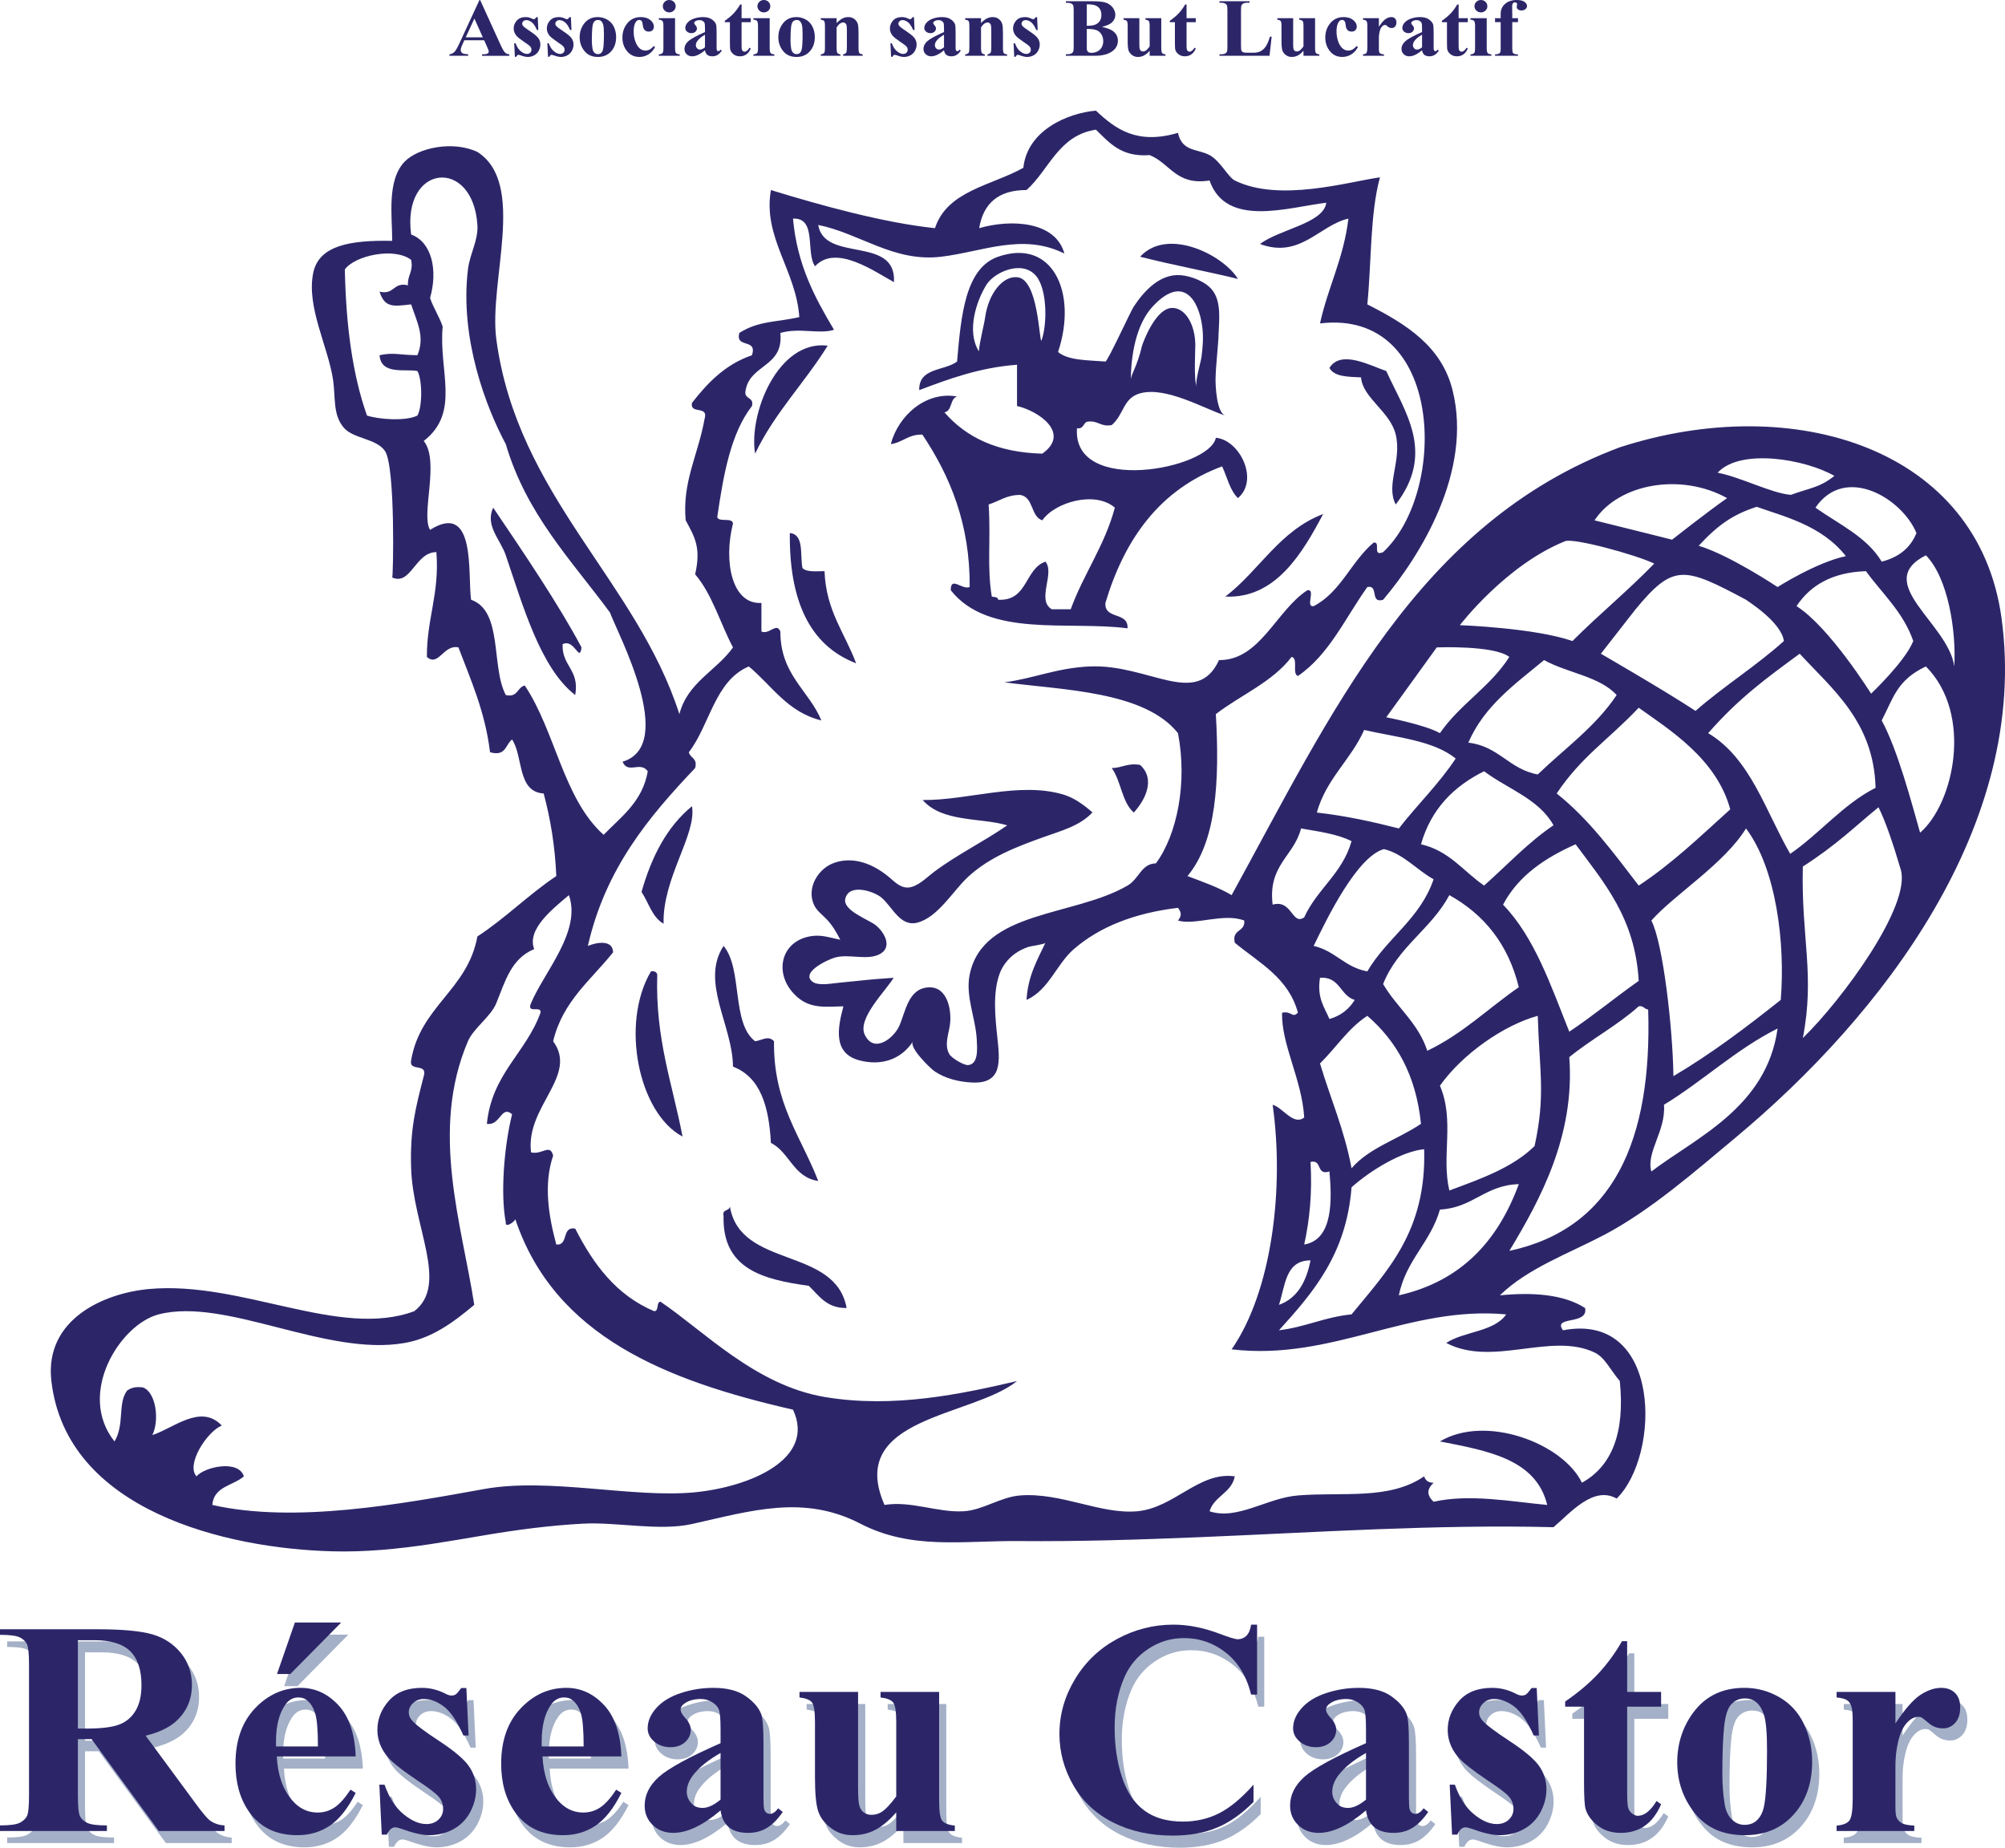 <?xml version="1.0" encoding="UTF-8"?><svg id="Calque_2" xmlns="http://www.w3.org/2000/svg" viewBox="0 0 695.03 640.44"><defs><style>.cls-1{fill:#a4b0c7;}.cls-2{fill:#2c2669;}</style></defs><g id="Calque_1-2"><g><path class="cls-1" d="m29.48,607.01v19.58c0,3.77.25,6.15.73,7.12.48.98,1.33,1.76,2.54,2.34,1.22.57,3.48.86,6.79.86v1.93H2.49v-1.93c3.35,0,5.62-.3,6.82-.9,1.19-.6,2.03-1.37,2.51-2.33.48-.95.72-3.32.72-7.09v-45.35c0-3.77-.24-6.16-.72-7.16-.48-1-1.33-1.78-2.55-2.36-1.22-.58-3.48-.87-6.78-.87v-1.93h33.6c8.73,0,15.12.59,19.19,1.77,4.06,1.17,7.36,3.34,9.91,6.49,2.55,3.15,3.82,6.84,3.82,11.05,0,5.15-1.9,9.42-5.71,12.79-2.48,2.13-5.92,3.73-10.33,4.79l17.42,23.64c2.25,3.07,3.86,4.98,4.82,5.73,1.47,1.07,3.17,1.64,5.1,1.73v1.93h-22.8l-23.27-31.83h-4.76Zm0-34.29v30.63h3.03c4.96,0,8.67-.44,11.13-1.33,2.45-.89,4.38-2.48,5.78-4.76,1.4-2.29,2.1-5.28,2.1-8.96,0-5.28-1.3-9.2-3.89-11.75-2.59-2.56-6.74-3.83-12.43-3.83h-5.72Z"/><path class="cls-1" d="m125.78,613.01h-27.35c.33,6.39,2.09,11.45,5.31,15.18,2.43,2.84,5.37,4.26,8.81,4.26,2.16,0,4.11-.58,5.86-1.73,1.74-1.15,3.6-3.22,5.58-6.19l1.79,1.13c-2.67,5.32-5.64,9.1-8.92,11.32-3.29,2.22-7.06,3.33-11.33,3.33-7.39,0-12.99-2.75-16.8-8.26-3.08-4.44-4.62-9.94-4.62-16.51,0-8.04,2.25-14.43,6.75-19.18,4.5-4.75,9.78-7.13,15.84-7.13,5,0,9.37,2,13.09,6,3.71,3.99,5.71,9.92,5.99,17.78h0Zm-13.09-3.47c0-5.5-.31-9.29-.93-11.35-.62-2.07-1.59-3.63-2.93-4.7-.73-.62-1.72-.93-2.96-.93-1.83,0-3.35.87-4.54,2.6-2.11,3.06-3.17,7.26-3.17,12.58v1.8h14.53Zm8.06-42.95l-17.63,17.85h-4.62l6.2-17.85h16.05Z"/><path class="cls-1" d="m164.15,589.3l.76,16.45h-1.79c-2.16-4.89-4.4-8.22-6.72-9.99-2.32-1.78-4.64-2.67-6.99-2.67-1.47,0-2.71.47-3.72,1.4-1.01.94-1.51,2.02-1.51,3.27,0,.93.34,1.82,1.03,2.66,1.15,1.42,4.33,3.84,9.54,7.26,5.21,3.42,8.64,6.32,10.3,8.72,1.65,2.4,2.48,5.06,2.48,7.99,0,2.71-.69,5.35-2.07,7.93-1.38,2.57-3.33,4.55-5.85,5.92-2.53,1.38-5.31,2.07-8.34,2.07-2.38,0-5.58-.73-9.57-2.2-1.06-.36-1.79-.53-2.2-.53-1.15,0-2.12.84-2.9,2.53h-1.79l-.82-17.32h1.79c1.6,4.53,3.8,7.94,6.57,10.23,2.78,2.28,5.43,3.43,7.96,3.43,1.7,0,3.09-.51,4.16-1.54,1.08-1.02,1.62-2.26,1.62-3.73,0-1.64-.52-3.06-1.58-4.26-1.06-1.2-3.44-3.02-7.16-5.46-5.42-3.64-8.93-6.41-10.54-8.32-2.34-2.84-3.51-5.95-3.51-9.33,0-3.72,1.32-7.09,3.96-10.08,2.64-3,6.46-4.5,11.46-4.5,2.71,0,5.33.62,7.86,1.87.96.53,1.74.8,2.34.8.64,0,1.16-.14,1.55-.4.39-.27,1.02-1,1.89-2.2h1.79Z"/><path class="cls-1" d="m217.88,613.01h-27.34c.32,6.39,2.09,11.45,5.3,15.18,2.44,2.84,5.38,4.26,8.82,4.26,2.16,0,4.11-.58,5.85-1.73,1.75-1.15,3.61-3.22,5.58-6.19l1.79,1.13c-2.66,5.32-5.63,9.1-8.92,11.32-3.28,2.22-7.06,3.33-11.32,3.33-7.4,0-13-2.75-16.81-8.26-3.08-4.44-4.61-9.94-4.61-16.51,0-8.04,2.25-14.43,6.74-19.18,4.5-4.75,9.78-7.13,15.85-7.13,5,0,9.36,2,13.08,6,3.72,3.99,5.72,9.92,5.99,17.78h0Zm-13.08-3.47c0-5.5-.31-9.29-.93-11.35-.62-2.07-1.6-3.63-2.93-4.7-.74-.62-1.72-.93-2.96-.93-1.84,0-3.35.87-4.55,2.6-2.11,3.06-3.16,7.26-3.16,12.58v1.8h14.53Z"/><path class="cls-1" d="m252.26,631.72c-6.1,5.19-11.57,7.79-16.39,7.79-2.85,0-5.21-.9-7.09-2.7-1.88-1.8-2.83-4.05-2.83-6.76,0-3.68,1.65-7,4.93-9.95,3.28-2.95,10.41-6.85,21.38-11.69v-4.86c0-3.64-.2-5.94-.62-6.89-.41-.96-1.19-1.79-2.34-2.5-1.15-.71-2.43-1.07-3.86-1.07-2.29,0-4.17.52-5.64,1.54-.92.62-1.38,1.33-1.38,2.13,0,.75.48,1.66,1.45,2.73,1.37,1.46,2.06,2.88,2.06,4.26,0,1.69-.65,3.12-1.96,4.29-1.31,1.18-3.02,1.77-5.13,1.77s-4.06-.66-5.58-1.96c-1.51-1.31-2.27-2.84-2.27-4.57,0-2.48,1.01-4.85,3.03-7.09,2.02-2.24,4.84-3.96,8.47-5.16,3.62-1.2,7.39-1.8,11.29-1.8,4.73,0,8.47.97,11.23,2.9,2.75,1.93,4.54,4.03,5.37,6.29.51,1.47.76,4.8.76,9.99v18.71c0,2.18.08,3.55.24,4.13.16.58.42,1,.79,1.27.37.26.78.4,1.24.4.92,0,1.86-.65,2.83-1.94l1.58,1.27c-1.75,2.53-3.57,4.37-5.48,5.53-1.9,1.15-4.07,1.73-6.5,1.73-2.85,0-5.07-.65-6.65-1.93-1.58-1.29-2.56-3.24-2.93-5.86h0Zm0-3.73v-16.18c-4.31,2.44-7.53,5.06-9.64,7.86-1.38,1.86-2.06,3.72-2.06,5.59,0,1.6.59,2.99,1.79,4.19.87.93,2.11,1.4,3.71,1.4,1.8,0,3.86-.95,6.2-2.86h0Z"/><path class="cls-1" d="m328.03,590.63v37.76c0,3.68.36,5.98,1.07,6.89.71.91,2.17,1.48,4.38,1.7v1.86h-20.32v-6.46c-2.39,2.76-4.78,4.76-7.17,6.03-2.38,1.26-5.05,1.9-7.98,1.9s-5.31-.84-7.51-2.5c-2.2-1.67-3.67-3.62-4.41-5.86-.73-2.24-1.1-6.14-1.1-11.69v-19.17c0-3.64-.34-5.91-1.03-6.8-.69-.88-2.14-1.46-4.34-1.73v-1.93h20.32v32.96c0,3.42.16,5.63.48,6.63.32,1,.85,1.75,1.58,2.26.74.51,1.59.77,2.55.77,1.28,0,2.43-.31,3.44-.93,1.43-.89,3.15-2.71,5.17-5.46v-25.77c0-3.64-.36-5.91-1.07-6.8-.71-.88-2.17-1.46-4.37-1.73v-1.93h20.31Z"/><path class="cls-1" d="m438.25,567.32v24.24h-2.06c-1.57-6.3-4.48-11.14-8.75-14.51-4.27-3.38-9.12-5.07-14.53-5.07-4.5,0-8.63,1.26-12.4,3.77-3.76,2.51-6.52,5.78-8.26,9.82-2.25,5.19-3.38,10.99-3.38,17.38s.83,11.9,2.48,17.05c1.65,5.15,4.21,9.03,7.68,11.65,3.47,2.62,7.98,3.93,13.53,3.93,4.55,0,8.72-.95,12.5-2.86,3.79-1.91,7.77-5.22,11.95-9.93v6c-4.04,4.08-8.25,7.05-12.64,8.89-4.38,1.84-9.51,2.76-15.39,2.76-7.71,0-14.56-1.5-20.56-4.49-5.99-3-10.6-7.3-13.84-12.89-3.24-5.59-4.85-11.54-4.85-17.85,0-6.7,1.8-13.04,5.4-19.01,3.61-5.97,8.47-10.61,14.6-13.92,6.13-3.3,12.64-4.96,19.53-4.96,5.09,0,10.47,1.07,16.11,3.2,3.26,1.24,5.33,1.86,6.2,1.86,1.15,0,2.14-.4,2.96-1.19.83-.8,1.38-2.09,1.66-3.87h2.06Z"/><path class="cls-1" d="m476.01,631.72c-6.11,5.19-11.58,7.79-16.4,7.79-2.84,0-5.21-.9-7.09-2.7-1.88-1.8-2.82-4.05-2.82-6.76,0-3.68,1.64-7,4.92-9.95,3.28-2.95,10.41-6.85,21.39-11.69v-4.86c0-3.64-.21-5.94-.62-6.89-.42-.96-1.2-1.79-2.35-2.5-1.14-.71-2.43-1.07-3.85-1.07-2.3,0-4.18.52-5.65,1.54-.92.62-1.38,1.33-1.38,2.13,0,.75.49,1.66,1.45,2.73,1.38,1.46,2.07,2.88,2.07,4.26,0,1.69-.66,3.12-1.97,4.29-1.31,1.18-3.02,1.77-5.13,1.77s-4.06-.66-5.58-1.96c-1.51-1.31-2.27-2.84-2.27-4.57,0-2.48,1.01-4.85,3.03-7.09,2.02-2.24,4.84-3.96,8.47-5.16,3.63-1.2,7.39-1.8,11.3-1.8,4.73,0,8.47.97,11.22,2.9,2.76,1.93,4.55,4.03,5.37,6.29.51,1.47.76,4.8.76,9.99v18.71c0,2.18.08,3.55.24,4.13.16.58.43,1,.79,1.27.37.26.78.4,1.24.4.92,0,1.86-.65,2.83-1.94l1.58,1.27c-1.74,2.53-3.57,4.37-5.47,5.53-1.91,1.15-4.08,1.73-6.51,1.73-2.85,0-5.06-.65-6.65-1.93-1.58-1.29-2.56-3.24-2.92-5.86h0Zm0-3.73v-16.18c-4.32,2.44-7.53,5.06-9.65,7.86-1.37,1.86-2.06,3.72-2.06,5.59,0,1.6.59,2.99,1.79,4.19.87.93,2.11,1.4,3.72,1.4,1.79,0,3.85-.95,6.2-2.86h0Z"/><path class="cls-1" d="m535.18,589.3l.76,16.45h-1.79c-2.16-4.89-4.4-8.22-6.72-9.99-2.32-1.78-4.65-2.67-6.99-2.67-1.47,0-2.71.47-3.72,1.4-1.01.94-1.51,2.02-1.51,3.27,0,.93.34,1.82,1.03,2.66,1.15,1.42,4.33,3.84,9.54,7.26,5.21,3.42,8.64,6.32,10.29,8.72,1.66,2.4,2.48,5.06,2.48,7.99,0,2.71-.69,5.35-2.06,7.93-1.38,2.57-3.33,4.55-5.86,5.92-2.52,1.38-5.3,2.07-8.33,2.07-2.39,0-5.58-.73-9.57-2.2-1.06-.36-1.79-.53-2.21-.53-1.14,0-2.11.84-2.89,2.53h-1.79l-.83-17.32h1.79c1.61,4.53,3.8,7.94,6.58,10.23,2.78,2.28,5.43,3.43,7.96,3.43,1.69,0,3.08-.51,4.16-1.54,1.08-1.02,1.62-2.26,1.62-3.73,0-1.64-.53-3.06-1.58-4.26-1.06-1.2-3.45-3.02-7.17-5.46-5.41-3.64-8.93-6.41-10.53-8.32-2.34-2.84-3.51-5.95-3.51-9.33,0-3.72,1.31-7.09,3.96-10.08,2.64-3,6.46-4.5,11.46-4.5,2.71,0,5.33.62,7.85,1.87.97.53,1.75.8,2.34.8.65,0,1.16-.14,1.55-.4.39-.27,1.03-1,1.9-2.2h1.79Z"/><path class="cls-1" d="m566.53,573.05v17.58h11.77v5.13h-11.77v29.76c0,2.76.12,4.54.38,5.37.25.82.72,1.47,1.41,1.96.69.49,1.31.73,1.86.73,2.29,0,4.47-1.71,6.54-5.13l1.58,1.14c-2.84,6.61-7.5,9.92-13.98,9.92-3.16,0-5.84-.86-8.02-2.57-2.18-1.7-3.57-3.6-4.17-5.69-.36-1.15-.55-4.3-.55-9.45v-26.04h-6.54v-1.8c4.5-3.06,8.32-6.28,11.47-9.66,3.14-3.37,5.89-7.12,8.23-11.25h1.79Z"/><path class="cls-1" d="m607.17,589.23c4.32,0,8.35,1.08,12.09,3.23,3.74,2.16,6.58,5.23,8.51,9.23,1.92,3.99,2.89,8.36,2.89,13.11,0,6.84-1.79,12.55-5.37,17.12-4.37,5.59-10.36,8.39-17.98,8.39s-13.26-2.54-17.32-7.63c-4.06-5.08-6.09-10.97-6.09-17.68s2.07-12.95,6.23-18.08c4.15-5.12,9.84-7.69,17.04-7.69h0Zm.21,3.66c-1.84,0-3.4.66-4.68,1.97-1.29,1.31-2.14,3.92-2.55,7.82-.41,3.91-.62,9.33-.62,16.25,0,3.69.25,7.13.76,10.32.36,2.45,1.19,4.3,2.48,5.56,1.28,1.27,2.75,1.9,4.4,1.9s2.94-.42,4-1.26c1.37-1.16,2.29-2.8,2.75-4.93.74-3.24,1.1-9.83,1.1-19.78,0-5.81-.34-9.82-1.03-12.02-.69-2.2-1.7-3.78-3.03-4.76-.92-.71-2.11-1.07-3.58-1.07h0Z"/><path class="cls-1" d="m659.53,590.63v10.92c3.3-4.97,6.2-8.27,8.68-9.89,2.48-1.62,4.86-2.43,7.16-2.43,2.02,0,3.63.59,4.82,1.77,1.19,1.17,1.79,2.85,1.79,5.02,0,2.31-.59,4.1-1.76,5.36-1.17,1.27-2.55,1.9-4.16,1.9-1.89,0-3.53-.58-4.93-1.76s-2.21-1.83-2.44-1.97c-.37-.17-.78-.26-1.24-.26-1.01,0-2,.37-2.96,1.13-1.43,1.16-2.53,2.82-3.31,4.99-1.1,3.33-1.65,7-1.65,10.99v13.98c0,1.96.14,3.22.41,3.8.42.89,1.05,1.56,1.9,2,.85.44,2.26.71,4.23.8v1.86h-26.93v-1.86c2.16-.18,3.63-.76,4.41-1.73.78-.98,1.17-3.55,1.17-7.73v-26.63c0-2.76-.16-4.51-.48-5.26-.32-.98-.83-1.69-1.52-2.14-.68-.44-1.88-.75-3.58-.93v-1.93h20.39Z"/><path class="cls-2" d="m458.67,178.16c-15.1,5.72-22.1,19.59-33.91,28.62,17.51.83,26.87-15.32,33.91-28.62h0Z"/><path class="cls-2" d="m395.22,88.98c10.43,2.72,26.37,5.74,33.91,7.72-4.83-8.15-24.31-18.17-33.91-7.72h0Z"/><path class="cls-2" d="m395.22,265.13c-4.4-.76-6.24,1.05-9.84,1.09,3.25,4.44,3.51,11.88,7.65,15.42,3.87-4.24,7.68-11.49,2.19-16.51h0Z"/><path class="cls-2" d="m261.76,157.24c6.73-14.14,17.19-24.54,25.16-37.43-17.19-2.11-27.48,23.56-25.16,37.43h0Z"/><path class="cls-2" d="m471.8,130.81c.56,7.16,10.1,11.78,12.03,19.83,2.18,9.09-3.58,17.45,0,24.22,13.86-18.02,3.16-32.04-3.28-46.25-5.39-1.8-15.73-7.55-19.7-1.09,1.64,3.12,6.45,3.05,10.95,3.29h0Z"/><path class="cls-2" d="m175.33,192.47c5.87,17.22,11.98,39.12,24.07,48.44,1.56-8.91-4.69-9.96-4.37-17.62,4.13-2.1,5.88,6.67,6.55,1.11-7.59-14.38-20.28-33.17-30.62-48.44-2.89,6.26,2.49,10.98,4.37,16.51h0Z"/><path class="cls-2" d="m693.86,214.48c-7.92-59.04-71.91-79.02-132.36-59.44-70.18,26.24-100.25,92.87-134.56,155.22-4.59-2.71-10-4.61-15.31-6.6,10.01-11.94,11.18-32.79,9.84-56.14,8.68-6.68,19.62-11.09,26.26-19.83,2.45.47.03,5.85,2.19,6.62,10.86-7.42,16.43-20.16,24.06-30.83,4.12-.84.76,5.84,5.48,4.4,12.78-15.09,31.11-44.44,24.06-72.66-3.8-15.2-15.96-22.83-29.54-29.72,1.47-14.68.91-31.38,4.38-44.04-11.1,1.58-34.92,8.71-50.32,1.1-2.31-1.14-5.01-6.79-8.75-8.8-4.18-2.25-9.51-1.07-10.95-7.71-14.2,4.18-21.65-1.3-28.44-7.7-9.82.85-23.79,6.81-25.16,19.81-11,6.17-26.4,7.93-30.63,20.92-17.41-1.79-39.46-7.84-56.88-13.21-2.86,16.44,8.77,27.86,9.84,44.04-7.79,1.81-14.03,1.19-20.79,5.49-1.46,5.53,6.35,1.7,4.39,7.72-9.24,3.18-15.33,9.52-20.79,16.51-.83,4.14,5.81.76,4.37,5.5-2.27,12.66-7.8,21.85-6.56,35.23,3.24,5.91,5.36,9.57,3.28,18.71,5.92,6.89,8.68,16.96,13.12,25.33-5.76,8.13-15.73,12.05-18.58,23.12-14.91-46.38-56.17-75.58-63.46-129.91-2.7-20.13,10.59-53.96-6.56-64.95-8.49-3.99-20.42-1.47-25.16,3.3-6.34,6.53-4.36,19.06-4.37,27.52-14.5-.28-25.35,1.54-27.36,11.01-2.49,11.78,5.12,25.59,6.85,37.12.91,6.13-.13,12.01,3.63,16.52,3.36,4.05,11.26,3.73,14.36,8.17,3.68,5.34,2.87,44.03,2.52,43.87,6.52,2.88,7.99-8.81,15.31-8.8,1.14,14.35-3.36,23.04-3.29,36.32,4.01,3.61,5.76-4.43,10.94-3.29,4.33,11.43,9.24,22.26,10.95,36.33,5.59,1.58,5.32-2.73,7.65-4.41,3.94,5.95,1.69,18.13,10.94,18.71,2.33,8.68,3.93,18.07,4.38,28.63-9.66,6.43-17.6,14.58-27.35,20.92-3.39,18.6-19.77,24.12-22.97,42.93-.84,4.14,5.81.76,4.37,5.5-2.84,11.01-4.81,18.46-4.37,31.93.65,20.32,13.12,40.24,1.09,49.53-25.86,9.65-59.79-10.6-91.89-7.69-15.7,1.41-36.39,10.52-33.91,31.91,5.21,45.01,60.81,58.11,97.62,59.02,11.43.29,22.48-.84,33.54-2.46,6.25-.94,12.52-2.02,18.85-3.09,11.32-1.92,22.67-3.41,34.14-4.04,11.75-.65,26.62,2.65,37.92.12,20.83-4.67,38.75-10.25,58.35-.13,17.72,9.15,35.22,5.88,54.84,6.04,20.89.19,41.78-.48,62.64-1.34,40.91-1.68,81.86-4.49,122.81-3.47,5.62-4.71,13.78-14.55,21.89-9.92,15.3-14.96,15.78-64.87-18.6-58.33-3.77-5.16,8.86-1.63,7.66-7.71-7.59-4.91-18.7-5.48-29.54-4.4,9.63-9.39,23.64-14.38,36.1-20.92,16.03-8.42,31.54-22.05,45.43-33.61,51.24-42.65,101.97-108.68,92.4-179.97h0Zm-29.53-29.72c-2.1,5.23-6.21,8.42-12.04,9.91-5.24-8.67-14.84-12.94-22.97-18.71,10.31-15.1,30.06-3.22,35.01,8.8h0Zm-165.18,191.56c7.75-10.95,22.1-20.99,33.91-24.22.59,19.48,2.74,27.59-1.1,45.13-7.54,7.45-18.61,11.36-29.54,15.41-2.85-11.89,1.92-24.17-3.27-36.32h0Zm-44.86,26.42c4.24-.96,1.79,4.81,6.56,3.31.85,9.57,1.39,23.66-8.75,25.31,1.86-8.41,2.82-17.72,2.19-28.62h0Zm60.17-135.41c8.13,6.13,18.97,9.54,24.06,18.72-8.93,6.04-16.12,13.86-24.06,20.9-7.15-4.9-12.05-12.08-21.88-14.31,3.51-12.24,11.37-20.1,21.88-25.31h0Zm-5.47-9.91c5.53-12.78,16.25-20.33,26.26-28.63,7.97,4.46,19.23,5.61,25.16,12.12-7.33,10.98-18.03,18.55-27.35,27.52-9.91-1.77-13.55-9.85-24.07-11.01h0Zm-12.04,47.34c-4.62,13.7-16.22,20.37-22.97,31.93-7.76-1.37-11.14-7.14-18.6-8.82,4.8-9.95,15.08-30.97,24.35-33.56,6.69,1.56,11.68,7.45,17.22,10.45h0Zm-22.97,47.34c10,8.64,16.88,20.44,18.6,37.43-7.82,5.33-17.99,8.3-24.07,15.41-2.46-13.3-7.32-24.19-10.93-36.33,5.54-5.44,9.76-12.19,16.4-16.51h0Zm-16.4-13.21c6.98-.43,6.95,6.21,12.03,7.7-1.96,3.18-4.79,5.47-8.76,6.61-1.75-4.11-4.4-7.31-3.27-14.31h0Zm-3.29,97.97c-1.44,7.36-4.51,13.09-10.94,15.42,2.21-6.59,2.17-15.43,10.94-15.42h0Zm14.22-25.32c6.4-5.76,17.37-12.48,25.17-13.21.87,28.41-12.81,42.16-25.17,57.25-9.31.9-16.02,4.43-25.16,5.51,11.84-13.05,23.38-26.38,25.16-49.55h0Zm10.95-70.46c5.07-12.87,16.73-19.1,22.96-30.82,11.97,6.67,20.4,16.91,24.07,31.92-10.6,7.33-19.58,16.26-31.72,22.03-3.15-9.68-10.59-15.04-15.31-23.13h0Zm41.57-27.52c5.32-10.04,14.53-16.2,25.15-20.92,9.82,13.26,20.62,25.5,21.88,47.35-8.16,5.73-15.74,12.05-24.07,17.61-6.38-15.95-12-32.69-22.96-44.04h0Zm18.59-38.53c8.59-12.84,17.86-18.54,28.44-29.72,10.53,7.55,26.97,17.63,31.73,35.22-10.21,9.19-20.05,18.74-31.73,26.42-8.74-11.36-17.23-23.02-28.44-31.92h0Zm48.13-28.62c-10.56-6.98-32.81-19.82-32.81-19.82,0,0,2.35-3.01,12.03-15.41,13.12-15.87,16.76-14.79,38.28-3.3.51.42,12.28,7.75,13.13,14.31-9.62,8.67-20.89,15.68-30.63,24.22h0Zm28.45-42.93s-16.67-11.13-27.35-14.31c6.73-7.29,11.88-10.83,20.11-13.51,8.76,3.2,22.41,6.22,30.9,17.1-10.39,2.23-23.66,10.72-23.66,10.72h0Zm30.63-5.51c5.7,7.85,12.91,14.16,16.4,24.22-2.81,7.08-14.62,18.24-14.62,18.24,0,0-14.44-23.12-25.85-30.34,4.83-7.26,12.42-11.72,24.07-12.12h0Zm-10.94-33.02c-5.14,4.07-7.87,3.97-15.08,6.57-6.7-.52-17.42-6.17-25.4-7.67,7.89-8.6,30.43-4.69,40.48,1.1h0Zm-37.2,7.7c-7.23,5.08-19.07,14.41-19.07,14.41,0,0-18-4.53-26.88-6.7,8.43-12.8,30.01-16.56,45.95-7.71h0Zm-56.14,14.93c2.88-1.17,24.29,4.6,30.89,7.77-9.38,9.65-18.84,17.33-28.35,26.84-13.06-4.56-39.02-5.5-39.02-5.5,0,0,15.88-20.82,36.48-29.11h0Zm-44.5,36.82s19.76-.82,25.16,3.29c-6.52,10.32-17.21,16.45-24.06,26.43-5.13-2.92-18.6-5.5-18.6-5.5l17.5-24.22h0Zm-25.16,28.61c11.28,2.6,24.1,3.65,31.72,9.91-5.82,8.83-13.29,15.97-19.69,24.23-9.02-2.3-18.28-4.36-28.44-5.51,3.28-11.75,11.78-18.23,16.41-28.63h0Zm-21.88,34.14c6.21,1.08,12.65,1.93,17.5,4.41-3.11,11.16-11.95,16.58-16.41,26.41-4.27,2.93-4.18-6.34-10.94-4.41-1.67-13.79,7.41-16.76,9.85-26.41h0ZM144.7,144.03c-3.98,2.03-13.39,1.37-17.49,0-5.08-14.34-7.29-31.57-7.67-50.64,3.43-4.82,17.21-7.81,22.98-3.31.84,4.15-1.34,5.27-1.1,8.81-5.23-1.23-4.61,3.44-9.85,2.2,1.78,5.55,4.56,5.17,10.95,4.41,2.13,6.37,4.83,11.25,2.18,17.62-6.68-.09-8.15-1.05-13.13,0,.5,7.01,9.15,4.63,13.13,5.49,1.74,3.12,1.74,12.31,0,15.42h0Zm37.21,93.58c-2.68.61-2.34,4.26-6.58,3.3-5.18-9.83-.91-29.17-12.03-33.03-1.24-8.47,1.9-34.4-14.22-24.22-3.27-5.34,3.46-23.81-2.19-30.82,12.87-9.93,5.09-24.35,6.57-39.63-1.2-3.57-3.18-6.36-4.38-9.92,2.73-9.53.68-19.35-6.56-22.01-3.26-24.5,21.44-26.89,22.97-3.31.35,5.33-2.63,10.01-3.28,15.42-2.9,24.08,6.39,48,13.12,60.55,7.17,24.34,22.74,40.23,36.1,58.34,2.79,7.49,23.41,46.03,4.38,51.74,1.87,4.44,6.11-.34,8.75,3.31-1.87,10.59-9.19,15.71-15.31,22.02-13.95-12.39-16.76-35.99-27.34-51.74h0Zm59.06,279.63c-21.56,2.12-50.6-5.22-73.29-1.1-28.48,5.15-65.51,11.98-94.08,5.49.5-6.46,7.23-6.65,10.94-9.91-1.9-5.99-13.84-3.19-16.41,0-3.74-3.98,3.48-15.4,8.75-17.61-7.3-7.74-16.95,1.08-24.07,3.3,2.54-5.17,1.26-14.9-3.28-16.51-2.54-.35-4.2.17-5.47,1.1-3.35,4.45-.79,11.71-4.37,17.62-13.17-16.54,1.91-40.57,15.31-44.04,23.27-6.02,58.08,14.74,85.33,9.9,9.5-1.67,16.86-7.16,24.07-13.2-4.24-27.71-15.47-60.32-2.19-91.37,1.93-4.53,7.93-8.5,9.84-13.22,3.12-7.7,5.19-15.45,13.13-18.72-2.64-6.82,6.26-13.82,12.03-18.71,4.41,12.59-8.55,26.56-13.12,37.43-1.71,3.91,3.72.67,3.28,3.31-5.04,14-16.87,21.18-18.6,38.53,4.71.78,4.92-6.61,8.75-3.31-2.81,11.14-4.07,27.78-2.19,37.43-.33,2.25,3.17-.22,3.29-1.09,13.61,40.61,52.28,56,96.27,66.05,8.02,17.12-14.92,26.74-33.92,28.63h0Zm281.15-61.66c-4.18,6.08-14.62,5.85-20.79,9.9,16.1,8.46,36.33-3.87,51.41,3.31,3.63,1.72,5.5,6.1,8.76,9.9,1.84,18.01-2.78,29.51-13.13,35.24-6.59-13.69-33.34-23.8-49.22-14.31,16.48,3.22,33.33,6.09,37.19,22.01-12.1-1.1-26.85-3.94-39.39-1.1-2.4-2.31-2.4-4.29,0-6.6-1.87.04-2.82-.82-3.27-2.21-12.17,8.31-28.06,5.34-43.76,6.62-10.71.86-21.02,8.69-30.63,5.49,1.63-5.33,7.6-6.28,8.75-12.11-12.4-1.77-21,11-33.92,12.11-12.67,1.1-26.27-6.58-40.47-5.49-6.82.51-13.02,5.15-19.69,5.49-9.06.48-18.05-3.69-27.35-2.2-13.4-30.58,30.57-30.46,45.94-42.94-19.08,4.45-42.8,9.57-66.73,5.51-23.93-4.05-41.81-22.84-56.88-33.03-1.58.26-.38,3.29-2.19,3.3-13.1-5.52-21.05-16.24-27.35-28.62-4.86-.86-2.15,5.92-6.56,5.51-2.6-9.63-4.52-20.76-1.09-30.82-1.11-4.29-3.77-.18-7.66-1.11-2.01-15.91,16.49-26.5,7.66-38.52,3.31-13.92,13.18-21.24,20.78-30.83-.13-4.5-5.73-3.47-8.75-2.21,6.12-26.86,21.14-44.77,37.19-61.65.94-3.51-1.72-3.4-2.18-5.49,7.32-9.51,8.97-24.73,20.78-29.73,8.01,6.62,13.4,15.86,25.16,18.71-4.43-10.59-14.21-15.79-14.22-30.82-1.35-3.34-3.76,1.2-6.56,0v-9.91c-10.27.63-13.2-14.45-9.86-27.52-.28-2.28-4.8-.3-5.46-2.2,2.15-14.71,4.67-29.06,12.04-38.53.81-3.4-3.01-2.12-2.19-5.51,1.6-9.02,13.23-7.96,12.03-19.82,6.69-1.94,13.44.55,18.6-1.09-6.55-11.03-12.78-22.38-14.22-38.54,8.4-.38,4.3,11.83,7.65,16.52,7.23-7.89,20.91,2.05,27.35,5.5.88-16.3-24.05-6.62-26.26-19.82,14.52,2.94,26.19,13,42.67,11.01,14.33-1.72,28.17-8.33,42.66-1.1-2.99-11.1-18.21-12.06-29.53-8.8,1.42-8.48,6.55-13.23,16.41-13.21,7.92-7.08,11.06-18.96,24.06-20.92,4.65,4.49,8.73,9.57,18.6,8.81,7.1,2.75,9.1,10.65,20.79,8.8,5.75,16.53,27.27,9.27,40.47,7.71-.99,7.21-16.29,9.18-22.97,14.31,13.9,5.17,20.52-6.49,30.63-8.81-1.63,13.78-7.08,23.71-9.84,36.33,43.06-5.16,44.34,58.4,21.88,79.27-3.9,1.7-.67-3.74-3.29-3.3-7.77,6.49-11.37,17.18-20.79,22.02-3.04.49.87-6.01-2.18-5.51-10.76,6.92-16.43,24.39-30.63,24.21-7.74,16.82-24.35,1.3-44.85,2.21-11.38.5-19.54,4.21-29.54,5.5,20.19,2.7,48.56,3.01,60.16,17.62,3.33,17.16-.3,35.22-7.65,45.13-5.13.13-5.74,5.31-9.84,7.7-18.49,10.79-50.16,8.51-54.71,30.84-1.55,7.62,2.12,15.14,2.46,22.71.12,2.68.69,8.45-3.07,8.67-1.46.08-5.66-2.45-6.43-3.76-1.82-3.11-.31-6.81.17-10.06.73-5-.73-13.45-7.36-13.12-7.04.34-7.95,8.26-10.14,13.28-1.85,4.25-8.79,9.86-12,3.14-2.68-5.6,7.33-15.26,10.01-19.74-2.07.14-4.13.29-6.19.46-4.27.36-8.53.88-12.8,1.26-2.27.19-7.01,1.19-9.06-.3-4.44-3.25,5.22-7.71,7.62-8.41,4.8-1.4,10.81.97,15.23-1.02,5.01-2.26,2.18-7.57-.91-10.14-2.44-2.02-11.75-5.15-10.63-9.36,1.4-5.32,9.93-2.46,12.51-.29,3.79,3.17,6.44,10.19,12.39,8.7,7.17-1.81,12.42-11.03,17.54-15.79,7.54-7,16.94-10.52,26.45-13.94,5.73-2.06,12.51-3.83,16.77-8.51-3.11-2.67-6.33-5.08-10.31-6.24-15.26-4.43-32.97,2.13-48.55,1.96,6.87,7.85,20.18,6.03,29.31,8.78-8.33,5.78-17.47,10.17-25.56,16.28-2.42,1.83-5.52,5.06-8.74,5.27-2.81.17-4.79-2.06-6.79-3.71-5.24-4.32-11.92-7.19-18.74-4.9-5.61,1.89-9.74,8.54-7.25,14.39.95,2.24,2.9,3.56,4.52,5.26,1.98,2.09,3.39,4.51,4.7,7.07-3.07-.62-6.1-1.68-9.27-1.36-11.13,1.12-14.04,12.55-6.75,20.16,5.09,5.33,10.51,4.39,17.1,4.27-2,7.45-3.76,16.37,5.69,18.77,7.34,1.86,14.18-.2,18.39-6.54-1.39,2.1,6.1,9.33,7.52,10.29,3.77,2.57,8.59,3.69,13.08,3.89,10.59.48,9.52-7.63,8.67-15.69-.73-6.85-1.63-15.26.75-21.9,1-2.83,2.92-5.26,5.32-7.03,1.42-1.04,3-1.8,4.66-2.38.81-.29,5.7-.9,5.95-1.44-2.83,5.97-6.08,11.5-6.56,19.82,7.79-3.5,10.34-12.36,16.4-17.62,8.99-7.78,21.09-12.52,36.1-14.31,1.28,1.65,1.28,2.79,0,4.41,5.94,1.76,15.87-2.75,22.98,0,.41,4.09-4.43,2.88-3.28,7.7,8.41,6.95,18.61,12.11,21.88,24.23-2.09,2.06-1.98-.66-5.48,0-.36,10.91,6.84,23.01,7.66,36.33-3.72,2.95-7.45-3.47-10.94-4.41,4.08,29.03-.25,64.64-14.22,84.77,34.77,4.12,61.38-15.24,95.18-12.11h0Zm-37.2-6.6c2.43-12.24,10.99-18.3,14.23-29.73,11.45-.58,15.62-8.5,27.34-8.81-7.2,19.55-19.84,33.61-41.57,38.54h0Zm38.29-15.41c10.8-17.87,22.8-40.04,20.78-67.15,7.66-6.25,16.76-11.05,24.07-17.62,1.76-.31,1.89,1.03,3.28,1.1,1.39,45.42-12.06,75.93-48.13,83.67h0Zm49.23-27.52c-1.9-6.71,5.06-13.98,4.38-23.13,13.63-8.3,24.79-19.09,39.38-26.43-3.79,27.38-28.34,37.83-43.76,49.56h0Zm44.85-59.46c-11.83,9.38-23.87,18.54-37.2,26.42-.21-16.35-3.56-46.05-7.65-53.94,8.21-9.21,25.2-19.58,32.81-31.92,10.47,13.89,13.66,39.74,12.04,59.44h0Zm-25.16-92.47c10.66-12.14,19.93-18.87,31.73-27.53,11.22,12.19,25.72,23.57,26.3,46.48-11.19,5.63-19.59,16.07-29.59,22.88-8.58-14.85-13.77-33.11-28.44-41.83h0Zm32.82,105.68c4.27-21.96-.63-34.89,0-59.44,11.82-7.6,17.78-13.65,26.23-20.55,2.58,5.18,5.15,12.95,7.73,21.65,3.6,12.54-20.35,45.13-33.96,58.34h0Zm40.65-71.18c-3.09-10.89-7.78-28.69-13.31-38.91,4.04-7.73,5.28-14.02,15.32-18.71,16.45,16.56,9.71,47.52-2.01,57.62h0Zm11.85-57.62c-1.97-14.9-28.6-29.04-9.84-38.53,7.64,7.78,10.56,25.99,9.84,38.53h0Z"/><path class="cls-2" d="m225.66,336.69c-10.71,18.03-4.32,49.2,10.94,57.25-3.46-18.19-9.49-33.76-8.76-56.15-.24-.86-.91-1.29-2.18-1.1h0Z"/><path class="cls-2" d="m296.76,229.9c-3.84-10.44-10.43-18.13-10.94-31.93-2.9,0-6.25.42-7.66-1.1-.86-4.64.64-11.64-4.37-12.11-.23,22.98,6.59,38.88,22.97,45.14h0Z"/><path class="cls-2" d="m222.38,309.16c2.5,3.71,3.67,8.78,7.65,11.01-.41-15.89,11.52-30.9,9.85-40.73-8.66,7.07-14.01,17.45-17.5,29.72h0Z"/><path class="cls-2" d="m253.01,418.15c-.1,1.74-2.8.86-2.19,3.31-.49,18.46,13.81,22.05,29.54,24.22,3.55,3.38,6.11,7.79,13.12,7.7-3.88-21.41-36.88-13.52-40.47-35.23h0Z"/><path class="cls-2" d="m267.23,396.13c6.54,3.33,7.8,11.96,16.4,13.21-5.89-15.35-15.61-26.84-15.32-48.43-2.04-2.15-4-.34-6.55,0-8.31-6.32-4.24-25.11-10.94-33.04-8.13,12.41,3.14,27.46,3.27,41.84,9.53,3.63,12.48,13.88,13.14,26.42h0Z"/><path class="cls-2" d="m336.14,203.48c-2.72,1.05-6.6-3.93-6.56,1.1,13.1,16.63,40.88,10.51,61.27,13.21.39-5.91-8.07-2.9-7.66-8.81,6.76-22.55,19.14-39.45,40.47-47.33,1.73,3.76,2.68,8.31,5.47,11,7.43-6.29.63-20.18-7.66-20.91-2.05,10.82-49.86,20-48.13-3.31,2.15.33,2.17-1.49,3.28-2.2,4.05-.78,4.7,1.88,8.76,1.1,4.28-3.62,3.86-9.35,9.84-11,9.05-2.5,22.6,5.55,29.54,7.7-3.04-.94-3.43-10.34-3.39-12.63.11-5.32.88-10.62,1.07-15.94.17-4.71.94-10.8-2.11-14.8-2.29-3.02-7.33-4.98-11.04-5.28-7.16-.57-12.69,5.44-16.3,10.92-1.1,1.65-9.05,19.08-9.8,19.01-6.08-.49-12.82-.31-16.42-3.3,6.87-20.54-1.91-39.59-20.77-33.03-11.38,3.96-12.85,20.27-14.23,36.33-4.36,3.33-13.31,2.03-13.12,9.91,10.35-3.89,20.7-7.78,33.9-8.8v14.31c7.68,1.78,18.67,9.5,8.76,16.51-15.65-.39-26.44-5.69-33.92-14.32,2.78-.49,1.84-4.75,4.38-5.49-10.78-1.93-20.36,6.57-22.98,16.51,4.17-.59,6.07-3.44,10.95-3.3,9.69,14.47,16.57,31.17,16.4,52.84h0Zm63.52-97.33c10.3-11.01,15.95-2.44,17.13,7.35.42,3.45.15,6.89-.31,10.33-.21,1.64-2.47,9.04-1.57,10.29-1.23-1.72-.47-14.53-.56-14.78-.1-6.72-3.33-12.53-7.89-12.61-6.02-.09-10.45,12.59-10.6,13.21-1.68,7.23-3.86,9.79-3.88,11.87.08-8.32,1.67-19.24,7.68-25.66h0Zm-38.67,11.98c-.82-.4-1.09-21.08-8.19-22.02-5.07-.67-10.12,5.49-11.3,13.87-.41,2.89-1.85,8.04-2.19,11.78-4.33-6.97-.87-17.41,2.64-23.06,2.72-4.38,12.37-8.73,17.16-3.11,4.06,4.75,3.89,17.27,1.88,22.54h0Zm-7.34,53.42c4.73.75,3.55,7.44,7.66,8.81,4.3-6.27,18.27-10.36,25.15-4.4-3.57,13.28-10.8,22.88-15.3,35.22h-6.57c-5.4-3.21,1.19-12.42-2.19-16.51-7.3,2.57-6.03,13.75-16.4,13.21-.04-1.07-1.34-.85-2.2-1.1-1.72-10.49-.29-19.33-1.09-31.92,3.63-1.12,6.18-3.32,10.94-3.31h0Z"/><path class="cls-2" d="m27,602.81v19.58c0,3.77.24,6.14.72,7.12.49.98,1.34,1.76,2.55,2.33,1.22.58,3.48.87,6.79.87v1.93H0v-1.93c3.36,0,5.63-.3,6.82-.9,1.2-.6,2.04-1.38,2.52-2.33.48-.96.72-3.32.72-7.09v-45.35c0-3.78-.24-6.16-.72-7.16-.48-1-1.33-1.79-2.55-2.37-1.22-.57-3.48-.86-6.79-.86v-1.93h33.61c8.73,0,15.12.59,19.18,1.76,4.07,1.18,7.37,3.34,9.92,6.49,2.55,3.16,3.82,6.84,3.82,11.06,0,5.15-1.9,9.41-5.71,12.78-2.48,2.13-5.93,3.73-10.33,4.8l17.42,23.64c2.25,3.06,3.86,4.97,4.82,5.73,1.47,1.06,3.17,1.64,5.1,1.73v1.93h-22.8l-23.28-31.83h-4.75Zm0-34.3v30.63h3.03c4.96,0,8.67-.44,11.12-1.33,2.46-.88,4.39-2.47,5.79-4.76,1.4-2.28,2.1-5.27,2.1-8.95,0-5.29-1.3-9.2-3.89-11.76-2.59-2.55-6.74-3.83-12.43-3.83h-5.72Z"/><path class="cls-2" d="m123.3,608.8h-27.35c.32,6.39,2.09,11.45,5.31,15.18,2.43,2.84,5.37,4.27,8.81,4.27,2.16,0,4.11-.58,5.86-1.74,1.74-1.15,3.6-3.21,5.58-6.19l1.79,1.13c-2.67,5.33-5.64,9.1-8.92,11.32-3.29,2.22-7.06,3.33-11.33,3.33-7.4,0-13-2.75-16.81-8.25-3.07-4.44-4.61-9.95-4.61-16.52,0-8.03,2.25-14.43,6.75-19.18,4.5-4.75,9.78-7.12,15.84-7.12,5,0,9.36,2,13.08,5.99,3.72,4,5.72,9.92,6,17.78h0Zm-13.09-3.46c0-5.51-.31-9.29-.93-11.36-.62-2.06-1.59-3.63-2.93-4.69-.73-.62-1.72-.93-2.96-.93-1.83,0-3.35.86-4.54,2.59-2.12,3.07-3.17,7.26-3.17,12.59v1.8h14.53Zm8.06-42.95l-17.63,17.84h-4.62l6.2-17.84h16.05Z"/><path class="cls-2" d="m161.67,585.09l.76,16.45h-1.79c-2.16-4.88-4.4-8.21-6.72-9.99-2.32-1.77-4.65-2.66-6.99-2.66-1.47,0-2.71.47-3.72,1.4s-1.51,2.02-1.51,3.26c0,.93.34,1.82,1.03,2.66,1.15,1.43,4.33,3.85,9.54,7.26,5.21,3.42,8.64,6.33,10.29,8.73,1.66,2.39,2.48,5.06,2.48,7.99,0,2.71-.69,5.35-2.06,7.92-1.38,2.58-3.33,4.55-5.85,5.93-2.53,1.37-5.31,2.06-8.34,2.06-2.39,0-5.58-.73-9.57-2.19-1.06-.36-1.79-.54-2.21-.54-1.14,0-2.11.85-2.89,2.53h-1.79l-.83-17.31h1.79c1.61,4.53,3.8,7.94,6.58,10.22,2.78,2.29,5.43,3.43,7.96,3.43,1.69,0,3.08-.51,4.16-1.53,1.08-1.02,1.62-2.26,1.62-3.73,0-1.64-.53-3.06-1.58-4.26-1.06-1.2-3.45-3.02-7.16-5.46-5.42-3.64-8.94-6.42-10.54-8.33-2.34-2.84-3.51-5.94-3.51-9.32,0-3.73,1.32-7.09,3.96-10.09,2.64-2.99,6.46-4.49,11.46-4.49,2.71,0,5.33.62,7.85,1.86.97.54,1.75.8,2.35.8.64,0,1.15-.13,1.55-.4.38-.26,1.02-1,1.89-2.2h1.79Z"/><path class="cls-2" d="m215.4,608.8h-27.34c.32,6.39,2.09,11.45,5.3,15.18,2.44,2.84,5.37,4.27,8.82,4.27,2.16,0,4.11-.58,5.85-1.74,1.75-1.15,3.61-3.21,5.58-6.19l1.79,1.13c-2.66,5.33-5.63,9.1-8.92,11.32-3.28,2.22-7.06,3.33-11.33,3.33-7.39,0-12.99-2.75-16.8-8.25-3.08-4.44-4.62-9.95-4.62-16.52,0-8.03,2.25-14.43,6.75-19.18,4.5-4.75,9.78-7.12,15.84-7.12,5.01,0,9.37,2,13.09,5.99,3.72,4,5.72,9.92,5.99,17.78h0Zm-13.08-3.46c0-5.51-.31-9.29-.93-11.36-.62-2.06-1.6-3.63-2.93-4.69-.74-.62-1.72-.93-2.96-.93-1.84,0-3.35.86-4.55,2.59-2.11,3.07-3.17,7.26-3.17,12.59v1.8h14.54Z"/><path class="cls-2" d="m249.78,627.51c-6.11,5.2-11.57,7.79-16.39,7.79-2.85,0-5.21-.89-7.09-2.69-1.89-1.8-2.83-4.05-2.83-6.76,0-3.69,1.64-7,4.93-9.96,3.28-2.95,10.41-6.85,21.38-11.68v-4.87c0-3.64-.21-5.93-.62-6.89-.41-.95-1.19-1.78-2.34-2.49s-2.43-1.07-3.86-1.07c-2.29,0-4.17.51-5.64,1.53-.92.62-1.38,1.33-1.38,2.13s.48,1.67,1.44,2.73c1.38,1.47,2.07,2.89,2.07,4.26,0,1.69-.65,3.12-1.96,4.3-1.31,1.18-3.02,1.76-5.13,1.76s-4.07-.65-5.58-1.96c-1.52-1.31-2.27-2.83-2.27-4.56,0-2.49,1.01-4.85,3.03-7.09,2.02-2.25,4.84-3.97,8.47-5.16,3.62-1.2,7.39-1.8,11.29-1.8,4.73,0,8.47.96,11.23,2.89,2.75,1.94,4.54,4.03,5.37,6.3.5,1.46.76,4.79.76,9.99v18.71c0,2.17.08,3.55.24,4.13.16.57.42,1,.79,1.26.37.27.78.4,1.24.4.92,0,1.86-.64,2.82-1.93l1.59,1.27c-1.75,2.53-3.57,4.37-5.48,5.52-1.9,1.16-4.07,1.73-6.51,1.73-2.84,0-5.06-.64-6.64-1.93-1.59-1.28-2.56-3.24-2.93-5.86h0Zm0-3.73v-16.18c-4.31,2.44-7.53,5.06-9.64,7.86-1.38,1.86-2.07,3.73-2.07,5.59,0,1.6.6,3,1.79,4.2.88.93,2.12,1.4,3.72,1.4,1.79,0,3.86-.96,6.2-2.87h0Z"/><path class="cls-2" d="m325.55,586.43v37.75c0,3.69.36,5.99,1.07,6.9.71.91,2.17,1.47,4.37,1.69v1.87h-20.31v-6.46c-2.39,2.75-4.78,4.76-7.17,6.03-2.38,1.26-5.05,1.89-7.98,1.89s-5.31-.83-7.51-2.49c-2.21-1.67-3.68-3.62-4.41-5.86-.73-2.25-1.1-6.14-1.1-11.69v-19.18c0-3.64-.35-5.9-1.03-6.79-.69-.89-2.14-1.47-4.34-1.73v-1.93h20.31v32.96c0,3.42.16,5.62.48,6.62.33,1,.85,1.76,1.59,2.27.73.51,1.58.76,2.55.76,1.28,0,2.43-.31,3.44-.93,1.42-.89,3.15-2.71,5.17-5.46v-25.77c0-3.64-.36-5.9-1.07-6.79-.71-.89-2.17-1.47-4.37-1.73v-1.93h20.31Z"/><path class="cls-2" d="m435.77,563.12v24.24h-2.07c-1.56-6.31-4.47-11.14-8.74-14.52-4.27-3.37-9.12-5.06-14.53-5.06-4.5,0-8.64,1.25-12.4,3.76-3.77,2.51-6.52,5.78-8.26,9.82-2.26,5.2-3.38,10.99-3.38,17.38s.83,11.9,2.48,17.05,4.21,9.04,7.68,11.66c3.46,2.62,7.98,3.93,13.53,3.93,4.55,0,8.71-.96,12.5-2.87,3.79-1.91,7.77-5.21,11.95-9.92v5.99c-4.04,4.09-8.25,7.05-12.64,8.89-4.38,1.84-9.51,2.77-15.39,2.77-7.71,0-14.56-1.5-20.56-4.5-5.99-3-10.6-7.29-13.84-12.88-3.24-5.6-4.85-11.55-4.85-17.85,0-6.7,1.8-13.04,5.4-19.01,3.6-5.97,8.47-10.61,14.6-13.92,6.13-3.31,12.64-4.96,19.53-4.96,5.09,0,10.46,1.06,16.11,3.2,3.26,1.24,5.33,1.86,6.2,1.86,1.15,0,2.13-.4,2.96-1.2.83-.8,1.38-2.09,1.65-3.86h2.07Z"/><path class="cls-2" d="m473.52,627.51c-6.1,5.2-11.57,7.79-16.39,7.79-2.84,0-5.21-.89-7.09-2.69-1.88-1.8-2.83-4.05-2.83-6.76,0-3.69,1.65-7,4.93-9.96,3.28-2.95,10.41-6.85,21.38-11.68v-4.87c0-3.64-.2-5.93-.62-6.89-.41-.95-1.19-1.78-2.34-2.49-1.15-.71-2.43-1.07-3.85-1.07-2.3,0-4.18.51-5.65,1.53-.92.62-1.38,1.33-1.38,2.13s.48,1.67,1.45,2.73c1.37,1.47,2.06,2.89,2.06,4.26,0,1.69-.65,3.12-1.96,4.3-1.31,1.18-3.02,1.76-5.13,1.76s-4.06-.65-5.58-1.96c-1.51-1.31-2.27-2.83-2.27-4.56,0-2.49,1.01-4.85,3.03-7.09,2.02-2.25,4.84-3.97,8.47-5.16,3.63-1.2,7.39-1.8,11.3-1.8,4.72,0,8.47.96,11.22,2.89,2.76,1.94,4.55,4.03,5.37,6.3.51,1.46.76,4.79.76,9.99v18.71c0,2.17.08,3.55.24,4.13.16.57.42,1,.79,1.26.37.27.78.4,1.24.4.92,0,1.86-.64,2.83-1.93l1.58,1.27c-1.75,2.53-3.57,4.37-5.47,5.52-1.91,1.16-4.08,1.73-6.51,1.73-2.85,0-5.06-.64-6.65-1.93-1.58-1.28-2.56-3.24-2.93-5.86h0Zm0-3.73v-16.18c-4.31,2.44-7.53,5.06-9.64,7.86-1.38,1.86-2.06,3.73-2.06,5.59,0,1.6.59,3,1.79,4.2.87.93,2.11,1.4,3.71,1.4,1.8,0,3.86-.96,6.2-2.87h0Z"/><path class="cls-2" d="m532.7,585.09l.76,16.45h-1.8c-2.16-4.88-4.39-8.21-6.71-9.99-2.32-1.77-4.65-2.66-6.99-2.66-1.47,0-2.71.47-3.72,1.4s-1.52,2.02-1.52,3.26c0,.93.35,1.82,1.04,2.66,1.15,1.43,4.32,3.85,9.54,7.26,5.21,3.42,8.64,6.33,10.29,8.73,1.66,2.39,2.48,5.06,2.48,7.99,0,2.71-.69,5.35-2.06,7.92-1.38,2.58-3.33,4.55-5.86,5.93-2.52,1.37-5.3,2.06-8.33,2.06-2.39,0-5.58-.73-9.57-2.19-1.06-.36-1.8-.54-2.21-.54-1.15,0-2.11.85-2.89,2.53h-1.79l-.83-17.31h1.79c1.61,4.53,3.8,7.94,6.58,10.22,2.78,2.29,5.43,3.43,7.95,3.43,1.7,0,3.09-.51,4.17-1.53,1.08-1.02,1.62-2.26,1.62-3.73,0-1.64-.53-3.06-1.58-4.26-1.06-1.2-3.45-3.02-7.17-5.46-5.41-3.64-8.93-6.42-10.53-8.33-2.35-2.84-3.52-5.94-3.52-9.32,0-3.73,1.32-7.09,3.96-10.09,2.64-2.99,6.47-4.49,11.47-4.49,2.71,0,5.33.62,7.85,1.86.97.54,1.75.8,2.34.8.65,0,1.16-.13,1.55-.4.39-.26,1.02-1,1.9-2.2h1.79Z"/><path class="cls-2" d="m564.05,568.85v17.58h11.77v5.12h-11.77v29.77c0,2.75.12,4.54.37,5.36.26.82.73,1.48,1.42,1.97.69.48,1.31.73,1.86.73,2.29,0,4.47-1.71,6.54-5.13l1.58,1.13c-2.84,6.62-7.5,9.92-13.98,9.92-3.17,0-5.84-.85-8.02-2.56-2.18-1.71-3.57-3.61-4.17-5.69-.37-1.16-.55-4.31-.55-9.46v-26.04h-6.54v-1.79c4.5-3.07,8.32-6.29,11.47-9.66,3.14-3.37,5.88-7.13,8.23-11.25h1.79Z"/><path class="cls-2" d="m604.69,585.03c4.32,0,8.35,1.07,12.09,3.23,3.74,2.15,6.58,5.22,8.5,9.22,1.93,4,2.9,8.37,2.9,13.12,0,6.84-1.79,12.54-5.37,17.11-4.37,5.6-10.36,8.39-17.98,8.39s-13.26-2.54-17.32-7.62c-4.06-5.08-6.1-10.98-6.1-17.68s2.08-12.95,6.24-18.08c4.15-5.13,9.83-7.69,17.04-7.69h0Zm.21,3.66c-1.84,0-3.4.65-4.68,1.96-1.29,1.31-2.14,3.92-2.55,7.83-.42,3.91-.62,9.32-.62,16.25,0,3.68.25,7.12.76,10.32.36,2.44,1.19,4.29,2.48,5.56,1.28,1.26,2.75,1.9,4.4,1.9s2.94-.42,4-1.27c1.37-1.15,2.29-2.79,2.75-4.93.74-3.24,1.1-9.83,1.1-19.77,0-5.82-.34-9.82-1.03-12.02-.69-2.2-1.7-3.79-3.03-4.76-.92-.71-2.11-1.07-3.58-1.07h0Z"/><path class="cls-2" d="m657.05,586.43v10.92c3.3-4.97,6.2-8.27,8.67-9.89,2.48-1.62,4.87-2.43,7.17-2.43,2.02,0,3.62.59,4.82,1.76,1.19,1.18,1.79,2.86,1.79,5.03,0,2.31-.59,4.1-1.76,5.36-1.17,1.27-2.56,1.9-4.16,1.9-1.89,0-3.53-.59-4.93-1.77-1.4-1.17-2.21-1.83-2.44-1.96-.37-.18-.78-.27-1.24-.27-1.01,0-2,.38-2.96,1.13-1.43,1.16-2.53,2.82-3.31,5-1.1,3.33-1.65,6.99-1.65,10.99v13.98c0,1.96.14,3.22.41,3.8.41.89,1.04,1.55,1.89,1.99.85.45,2.27.71,4.24.8v1.87h-26.93v-1.87c2.16-.17,3.63-.75,4.41-1.73.78-.97,1.17-3.55,1.17-7.72v-26.64c0-2.75-.16-4.5-.48-5.26-.32-.98-.83-1.69-1.52-2.13-.68-.44-1.88-.76-3.58-.93v-1.93h20.39Z"/><path class="cls-2" d="m167.84,13.96h-6.89l-.82,1.83c-.27.61-.41,1.12-.41,1.53,0,.53.22.92.67,1.17.25.15.88.26,1.9.33v.52h-6.5v-.52c.71-.1,1.29-.38,1.74-.84.46-.46,1.01-1.41,1.67-2.85L166.18.05h.28l7.06,15.49c.67,1.48,1.22,2.4,1.66,2.77.32.29.78.46,1.38.51v.52h-9.46v-.52h.39c.76,0,1.29-.11,1.6-.31.21-.14.32-.35.32-.63,0-.17-.04-.34-.1-.52-.01-.09-.15-.43-.43-1.05l-1.04-2.35h0Zm-.48-1.03l-2.91-6.5-3,6.5h5.91Z"/><path class="cls-2" d="m186.41,5.94l.2,4.45h-.48c-.58-1.32-1.19-2.22-1.82-2.7-.62-.48-1.25-.72-1.89-.72-.39,0-.73.13-1,.38-.28.25-.41.54-.41.88,0,.25.09.49.28.72.31.38,1.17,1.04,2.58,1.96,1.41.93,2.33,1.71,2.78,2.36.45.65.67,1.37.67,2.16,0,.74-.19,1.45-.56,2.15-.37.69-.9,1.23-1.58,1.6-.68.37-1.43.56-2.25.56-.65,0-1.51-.2-2.59-.6-.29-.09-.49-.14-.6-.14-.31,0-.57.23-.78.68h-.48l-.23-4.68h.49c.43,1.22,1.02,2.15,1.78,2.76.75.62,1.46.93,2.15.93.45,0,.83-.14,1.12-.41.29-.28.44-.61.44-1.01,0-.45-.14-.83-.43-1.15-.28-.33-.93-.82-1.94-1.48-1.46-.99-2.41-1.73-2.84-2.25-.64-.77-.95-1.61-.95-2.52,0-1.01.35-1.92,1.07-2.73.71-.81,1.74-1.22,3.1-1.22.73,0,1.44.17,2.12.51.26.14.47.21.63.21.18,0,.32-.03.42-.1.11-.08.28-.27.51-.6h.49Z"/><path class="cls-2" d="m197.9,5.94l.2,4.45h-.48c-.58-1.32-1.19-2.22-1.82-2.7-.62-.48-1.25-.72-1.89-.72-.39,0-.73.13-1,.38-.28.25-.41.54-.41.88,0,.25.09.49.28.72.31.38,1.17,1.04,2.58,1.96,1.41.93,2.33,1.71,2.78,2.36.45.65.67,1.37.67,2.16,0,.74-.18,1.45-.56,2.15-.37.69-.9,1.23-1.58,1.6-.68.37-1.43.56-2.25.56-.65,0-1.51-.2-2.59-.6-.29-.09-.49-.14-.6-.14-.31,0-.57.23-.78.68h-.48l-.23-4.68h.49c.43,1.22,1.02,2.15,1.78,2.76.75.62,1.46.93,2.15.93.46,0,.83-.14,1.12-.41.29-.28.44-.61.44-1.01,0-.45-.14-.83-.43-1.15-.28-.33-.93-.82-1.94-1.48-1.46-.99-2.41-1.73-2.84-2.25-.64-.77-.95-1.61-.95-2.52,0-1.01.35-1.92,1.07-2.73.71-.81,1.74-1.22,3.1-1.22.73,0,1.44.17,2.12.51.26.14.47.21.63.21.18,0,.32-.03.42-.1.11-.08.28-.27.52-.6h.48Z"/><path class="cls-2" d="m207.23,5.92c1.17,0,2.26.3,3.27.88,1.01.58,1.78,1.41,2.3,2.49.52,1.08.78,2.27.78,3.55,0,1.85-.48,3.39-1.45,4.63-1.18,1.51-2.8,2.27-4.86,2.27s-3.59-.69-4.69-2.07c-1.1-1.37-1.64-2.96-1.64-4.78s.56-3.5,1.68-4.89c1.12-1.38,2.66-2.08,4.61-2.08h0Zm.05,1c-.49,0-.91.17-1.26.53-.35.35-.58,1.05-.69,2.11s-.17,2.52-.17,4.4c0,.99.07,1.92.21,2.79.1.66.32,1.16.67,1.5.34.34.74.51,1.19.51s.79-.11,1.08-.34c.37-.31.62-.75.74-1.33.2-.88.3-2.66.3-5.35,0-1.57-.09-2.66-.28-3.25-.18-.59-.46-1.02-.82-1.29-.24-.19-.57-.28-.97-.28h0Z"/><path class="cls-2" d="m226.64,15.97l.44.34c-.63,1.16-1.42,2.02-2.37,2.58s-1.96.85-3.03.85c-1.78,0-3.22-.66-4.3-1.98-1.08-1.31-1.62-2.89-1.62-4.72s.49-3.34,1.47-4.68c1.19-1.63,2.83-2.44,4.9-2.44,1.39,0,2.49.34,3.31,1.02.82.68,1.23,1.43,1.23,2.26,0,.53-.16.95-.49,1.27-.33.32-.76.48-1.3.48-.57,0-1.04-.18-1.41-.54-.37-.36-.6-1.01-.69-1.95-.05-.57-.19-.98-.41-1.22-.22-.23-.48-.34-.78-.34-.46,0-.85.23-1.17.7-.51.72-.77,1.82-.77,3.29,0,1.23.2,2.4.61,3.53.4,1.12.96,1.95,1.66,2.49.52.41,1.15.61,1.87.61.47,0,.92-.11,1.35-.32.43-.22.92-.63,1.5-1.23h0Z"/><path class="cls-2" d="m234.01,6.3v10.34c0,.91.11,1.5.33,1.75.23.26.66.41,1.29.45v.5h-7.26v-.5c.58-.02,1.02-.18,1.32-.51.18-.21.28-.78.28-1.69v-7.62c0-.91-.11-1.5-.33-1.75-.22-.26-.64-.41-1.27-.45v-.52h5.64Zm-2.01-6.3c.62,0,1.15.21,1.58.63.43.42.65.93.65,1.53s-.22,1.09-.66,1.51c-.44.42-.96.63-1.57.63s-1.15-.21-1.59-.63c-.43-.42-.65-.92-.65-1.51s.22-1.11.65-1.53c.44-.42.97-.63,1.59-.63h0Z"/><path class="cls-2" d="m244.38,17.41c-1.65,1.41-3.12,2.11-4.43,2.11-.77,0-1.41-.24-1.92-.73-.51-.49-.76-1.09-.76-1.83,0-.99.44-1.89,1.33-2.69s2.82-1.85,5.78-3.16v-1.31c0-.99-.05-1.61-.16-1.87-.12-.26-.33-.48-.64-.67-.31-.2-.66-.29-1.04-.29-.62,0-1.13.14-1.53.41-.25.17-.37.36-.37.58,0,.2.13.45.39.74.37.39.56.78.56,1.15,0,.46-.18.84-.53,1.16-.36.32-.82.48-1.39.48-.6,0-1.1-.18-1.51-.53-.41-.36-.61-.77-.61-1.24,0-.67.27-1.31.82-1.91.54-.61,1.31-1.08,2.29-1.4.98-.32,2-.49,3.05-.49,1.28,0,2.29.27,3.04.79.74.52,1.23,1.09,1.45,1.7.14.4.21,1.3.21,2.7v5.06c0,.59.02.96.06,1.12.04.15.12.27.21.34.1.07.22.11.34.11.25,0,.5-.18.76-.52l.43.34c-.47.68-.96,1.18-1.48,1.49-.51.31-1.1.47-1.76.47-.77,0-1.37-.17-1.79-.52-.43-.35-.7-.88-.8-1.59h0Zm0-1.01v-4.37c-1.16.66-2.03,1.37-2.6,2.12-.38.51-.56,1.01-.56,1.52,0,.43.16.81.48,1.13.24.25.57.38,1.01.38.48,0,1.04-.26,1.67-.78h0Z"/><path class="cls-2" d="m257.07,1.55v4.75h3.18v1.39h-3.18v8.05c0,.74.03,1.23.1,1.45.06.22.19.4.38.53.18.13.35.2.5.2.62,0,1.21-.47,1.77-1.39l.43.31c-.77,1.78-2.03,2.68-3.78,2.68-.86,0-1.58-.23-2.17-.69-.59-.47-.97-.98-1.13-1.54-.1-.31-.15-1.17-.15-2.56v-7.04h-1.77v-.49c1.22-.83,2.26-1.7,3.11-2.61.84-.91,1.59-1.92,2.22-3.04h.49Z"/><path class="cls-2" d="m266.81,6.3v10.34c0,.91.11,1.5.33,1.75.22.26.65.41,1.29.45v.5h-7.27v-.5c.59-.02,1.03-.18,1.33-.51.18-.21.27-.78.27-1.69v-7.62c0-.91-.11-1.5-.32-1.75-.22-.26-.64-.41-1.28-.45v-.52h5.65Zm-2.02-6.3c.63,0,1.15.21,1.59.63.43.42.65.93.65,1.53s-.22,1.09-.66,1.51c-.44.42-.97.63-1.58.63s-1.14-.21-1.58-.63c-.43-.42-.65-.92-.65-1.51s.22-1.11.65-1.53c.44-.42.96-.63,1.58-.63h0Z"/><path class="cls-2" d="m276.1,5.92c1.17,0,2.26.3,3.27.88,1.01.58,1.78,1.41,2.3,2.49.52,1.08.78,2.27.78,3.55,0,1.85-.48,3.39-1.45,4.63-1.18,1.51-2.8,2.27-4.86,2.27s-3.59-.69-4.69-2.07c-1.1-1.37-1.64-2.96-1.64-4.78s.56-3.5,1.68-4.89c1.12-1.38,2.66-2.08,4.61-2.08h0Zm.05,1c-.49,0-.91.17-1.26.53-.35.35-.58,1.05-.69,2.11s-.17,2.52-.17,4.4c0,.99.07,1.92.21,2.79.1.66.32,1.16.67,1.5.34.34.74.51,1.19.51s.79-.11,1.08-.34c.37-.31.62-.75.74-1.33.2-.88.3-2.66.3-5.35,0-1.57-.09-2.66-.28-3.25-.18-.59-.46-1.02-.82-1.29-.25-.19-.57-.28-.97-.28h0Z"/><path class="cls-2" d="m290.01,6.3v1.7c.69-.72,1.36-1.25,1.99-1.58.64-.33,1.32-.5,2.05-.5.87,0,1.59.24,2.17.71.58.47.97,1.05,1.16,1.74.15.53.23,1.55.23,3.05v5.07c0,1.01.09,1.64.28,1.89.18.24.58.4,1.17.46v.5h-6.81v-.5c.5-.06.87-.27,1.09-.62.15-.23.23-.8.23-1.73v-5.79c0-1.07-.05-1.74-.13-2.02-.09-.28-.24-.49-.44-.65-.21-.16-.43-.23-.68-.23-.83,0-1.6.57-2.31,1.71v6.98c0,.98.09,1.59.28,1.86.19.26.53.43,1.04.49v.5h-6.81v-.5c.57-.06.97-.24,1.21-.53.16-.2.24-.81.24-1.82v-7.36c0-.99-.1-1.6-.28-1.84-.19-.24-.58-.39-1.17-.47v-.52h5.49Z"/><path class="cls-2" d="m316.83,5.94l.2,4.45h-.48c-.59-1.32-1.19-2.22-1.82-2.7-.63-.48-1.26-.72-1.89-.72-.4,0-.73.13-1,.38-.28.25-.41.54-.41.88,0,.25.09.49.28.72.31.38,1.17,1.04,2.57,1.96,1.41.93,2.34,1.71,2.79,2.36.45.65.67,1.37.67,2.16,0,.74-.19,1.45-.56,2.15-.37.69-.9,1.23-1.58,1.6-.69.37-1.44.56-2.26.56-.64,0-1.5-.2-2.58-.6-.29-.09-.49-.14-.6-.14-.31,0-.57.23-.78.68h-.49l-.22-4.68h.48c.44,1.22,1.03,2.15,1.78,2.76.75.62,1.47.93,2.15.93.46,0,.84-.14,1.13-.41.29-.28.44-.61.44-1.01,0-.45-.15-.83-.43-1.15-.29-.33-.93-.82-1.94-1.48-1.46-.99-2.41-1.73-2.85-2.25-.63-.77-.95-1.61-.95-2.52,0-1.01.36-1.92,1.07-2.73.72-.81,1.75-1.22,3.1-1.22.74,0,1.45.17,2.13.51.26.14.47.21.63.21.17,0,.31-.03.42-.1.11-.08.28-.27.51-.6h.49Z"/><path class="cls-2" d="m327.24,17.41c-1.65,1.41-3.13,2.11-4.43,2.11-.77,0-1.41-.24-1.92-.73-.51-.49-.77-1.09-.77-1.83,0-.99.45-1.89,1.34-2.69.88-.8,2.81-1.85,5.78-3.16v-1.31c0-.99-.06-1.61-.17-1.87-.11-.26-.32-.48-.63-.67-.31-.2-.66-.29-1.05-.29-.62,0-1.12.14-1.52.41-.25.17-.38.36-.38.58,0,.2.14.45.4.74.37.39.56.78.56,1.15,0,.46-.18.84-.54,1.16-.35.32-.81.48-1.38.48-.6,0-1.1-.18-1.51-.53-.41-.36-.62-.77-.62-1.24,0-.67.28-1.31.82-1.91.55-.61,1.31-1.08,2.29-1.4.98-.32,2-.49,3.06-.49,1.28,0,2.29.27,3.03.79.75.52,1.23,1.09,1.46,1.7.13.4.2,1.3.2,2.7v5.06c0,.59.02.96.07,1.12.04.15.11.27.21.34.1.07.21.11.34.11.24,0,.5-.18.76-.52l.43.34c-.47.68-.97,1.18-1.48,1.49-.52.31-1.1.47-1.76.47-.77,0-1.37-.17-1.8-.52-.43-.35-.69-.88-.79-1.59h0Zm0-1.01v-4.37c-1.17.66-2.04,1.37-2.61,2.12-.37.51-.56,1.01-.56,1.52,0,.43.16.81.49,1.13.23.25.57.38,1,.38.49,0,1.04-.26,1.68-.78h0Z"/><path class="cls-2" d="m340.07,6.3v1.7c.69-.72,1.36-1.25,1.99-1.58.64-.33,1.32-.5,2.05-.5.87,0,1.59.24,2.17.71.58.47.97,1.05,1.16,1.74.15.53.23,1.55.23,3.05v5.07c0,1.01.09,1.64.28,1.89.18.24.57.4,1.17.46v.5h-6.82v-.5c.51-.06.88-.27,1.1-.62.15-.23.23-.8.23-1.73v-5.79c0-1.07-.05-1.74-.13-2.02-.09-.28-.24-.49-.44-.65-.21-.16-.43-.23-.68-.23-.83,0-1.6.57-2.31,1.71v6.98c0,.98.09,1.59.28,1.86.19.26.53.43,1.04.49v.5h-6.82v-.5c.58-.06.98-.24,1.22-.53.16-.2.24-.81.24-1.82v-7.36c0-.99-.1-1.6-.28-1.84-.19-.24-.58-.39-1.18-.47v-.52h5.5Z"/><path class="cls-2" d="m359.51,5.94l.21,4.45h-.49c-.58-1.32-1.19-2.22-1.81-2.7-.63-.48-1.26-.72-1.89-.72-.4,0-.74.13-1.01.38s-.41.54-.41.88c0,.25.09.49.28.72.31.38,1.17,1.04,2.58,1.96,1.41.93,2.34,1.71,2.78,2.36.45.65.68,1.37.68,2.16,0,.74-.19,1.45-.56,2.15-.38.69-.9,1.23-1.59,1.6-.68.37-1.43.56-2.25.56-.65,0-1.51-.2-2.59-.6-.28-.09-.48-.14-.6-.14-.31,0-.57.23-.78.68h-.48l-.22-4.68h.48c.43,1.22,1.03,2.15,1.78,2.76.75.62,1.47.93,2.15.93.46,0,.83-.14,1.13-.41.29-.28.43-.61.43-1.01,0-.45-.14-.83-.42-1.15-.29-.33-.94-.82-1.94-1.48-1.47-.99-2.42-1.73-2.85-2.25-.63-.77-.95-1.61-.95-2.52,0-1.01.36-1.92,1.07-2.73s1.75-1.22,3.1-1.22c.73,0,1.44.17,2.12.51.26.14.48.21.64.21.17,0,.31-.03.42-.1.1-.08.27-.27.51-.6h.48Z"/><path class="cls-2" d="m381.99,9.31c1.85.42,3.16.93,3.91,1.53,1.08.84,1.62,1.94,1.62,3.3s-.59,2.58-1.79,3.51c-1.45,1.13-3.55,1.69-6.31,1.69h-9.94v-.52c.9,0,1.52-.08,1.84-.25.32-.16.55-.37.68-.63.13-.25.19-.89.19-1.91V3.76c0-1.02-.06-1.66-.19-1.93-.13-.27-.36-.48-.69-.64-.33-.16-.94-.24-1.83-.24V.43h9.36c2.25,0,3.84.2,4.77.59s1.67.96,2.21,1.73c.54.76.81,1.57.81,2.44s-.34,1.72-1.03,2.44c-.68.71-1.88,1.27-3.61,1.68h0Zm-5.25-.36c1.37,0,2.37-.15,3.03-.45.65-.3,1.15-.72,1.5-1.26.34-.54.52-1.23.52-2.05s-.17-1.53-.52-2.07c-.34-.53-.83-.94-1.47-1.21-.64-.28-1.66-.42-3.06-.42v7.46h0Zm0,1.08v6.75c0,.51.13.89.39,1.15.26.25.65.38,1.17.38.77,0,1.48-.16,2.13-.49.64-.33,1.14-.81,1.49-1.44.34-.63.52-1.33.52-2.1,0-.88-.21-1.67-.63-2.37-.43-.7-1.01-1.19-1.75-1.47-.73-.29-1.84-.42-3.32-.41h0Z"/><path class="cls-2" d="m402.55,6.3v10.21c0,1,.1,1.62.29,1.87.19.24.58.4,1.18.46v.5h-5.49v-1.75c-.65.75-1.29,1.29-1.94,1.63-.65.34-1.37.52-2.16.52s-1.43-.23-2.03-.68c-.6-.45-.99-.98-1.19-1.58-.2-.61-.3-1.66-.3-3.16v-5.19c0-.99-.09-1.6-.28-1.84-.19-.24-.58-.39-1.17-.47v-.52h5.49v8.92c0,.92.05,1.52.13,1.79.09.27.23.47.43.61.2.14.43.21.69.21.35,0,.66-.09.93-.25.38-.24.85-.74,1.4-1.48v-6.97c0-.99-.1-1.6-.29-1.84-.19-.24-.59-.39-1.18-.47v-.52h5.49Z"/><path class="cls-2" d="m411.32,1.55v4.75h3.19v1.39h-3.19v8.05c0,.74.04,1.23.11,1.45.06.22.19.4.38.53.18.13.35.2.5.2.62,0,1.21-.47,1.77-1.39l.43.31c-.77,1.78-2.03,2.68-3.78,2.68-.86,0-1.58-.23-2.17-.69-.59-.47-.97-.98-1.13-1.54-.1-.31-.15-1.17-.15-2.56v-7.04h-1.77v-.49c1.22-.83,2.25-1.7,3.1-2.61.85-.91,1.59-1.92,2.23-3.04h.48Z"/><path class="cls-2" d="m440.82,12.71l-.74,6.63h-17.36v-.52h.65c.57,0,1.03-.1,1.38-.29.25-.13.44-.36.58-.67.1-.23.15-.81.15-1.76V3.67c0-.96-.06-1.56-.16-1.81-.11-.24-.32-.46-.65-.64-.32-.18-.75-.27-1.3-.27h-.65V.43h10.43v.52h-.86c-.56,0-1.01.1-1.36.29-.25.13-.44.36-.59.67-.1.23-.15.81-.15,1.76v12.05c0,.96.05,1.57.16,1.84.12.26.34.46.68.59.24.09.83.13,1.75.13h1.62c1.04,0,1.91-.18,2.59-.53.69-.36,1.29-.92,1.8-1.68.51-.76.99-1.88,1.44-3.36h.59Z"/><path class="cls-2" d="m455.87,6.3v10.21c0,1,.1,1.62.29,1.87.19.24.58.4,1.18.46v.5h-5.49v-1.75c-.65.75-1.3,1.29-1.94,1.63-.65.34-1.37.52-2.16.52s-1.43-.23-2.03-.68c-.6-.45-.99-.98-1.19-1.58-.2-.61-.3-1.66-.3-3.16v-5.19c0-.99-.09-1.6-.28-1.84s-.58-.39-1.17-.47v-.52h5.49v8.92c0,.92.04,1.52.13,1.79.09.27.23.47.43.61.2.14.43.21.69.21.35,0,.66-.09.93-.25.38-.24.85-.74,1.4-1.48v-6.97c0-.99-.1-1.6-.29-1.84-.2-.24-.59-.39-1.19-.47v-.52h5.5Z"/><path class="cls-2" d="m470.28,15.97l.45.34c-.63,1.16-1.43,2.02-2.37,2.58-.95.56-1.96.85-3.03.85-1.79,0-3.22-.66-4.3-1.98-1.08-1.31-1.62-2.89-1.62-4.72s.49-3.34,1.47-4.68c1.19-1.63,2.82-2.44,4.9-2.44,1.39,0,2.49.34,3.31,1.02.82.68,1.23,1.43,1.23,2.26,0,.53-.16.95-.49,1.27-.33.32-.76.48-1.3.48-.57,0-1.04-.18-1.41-.54-.38-.36-.6-1.01-.69-1.95-.05-.57-.19-.98-.41-1.22-.22-.23-.49-.34-.78-.34-.46,0-.85.23-1.18.7-.51.72-.76,1.82-.76,3.29,0,1.23.2,2.4.6,3.53.41,1.12.96,1.95,1.67,2.49.52.41,1.14.61,1.86.61.48,0,.93-.11,1.35-.32.43-.22.93-.63,1.5-1.23h0Z"/><path class="cls-2" d="m477.99,6.3v2.96c.9-1.35,1.68-2.24,2.35-2.68s1.32-.66,1.94-.66c.54,0,.98.16,1.3.48.32.32.49.77.49,1.36,0,.63-.16,1.11-.48,1.45s-.69.51-1.13.51c-.51,0-.95-.15-1.33-.47-.38-.32-.6-.5-.66-.53-.1-.05-.21-.08-.33-.08-.28,0-.54.11-.8.31-.39.31-.69.76-.9,1.35-.3.9-.45,1.89-.45,2.97v3.78c0,.53.04.87.12,1.03.11.24.28.42.51.54s.61.19,1.14.22v.5h-7.28v-.5c.58-.05.98-.21,1.19-.47.21-.27.32-.96.32-2.09v-7.2c0-.75-.04-1.22-.13-1.43-.09-.26-.22-.45-.41-.57-.19-.12-.51-.21-.97-.26v-.52h5.51Z"/><path class="cls-2" d="m492.95,17.41c-1.65,1.41-3.13,2.11-4.43,2.11-.77,0-1.41-.24-1.92-.73-.51-.49-.77-1.09-.77-1.83,0-.99.45-1.89,1.34-2.69.88-.8,2.81-1.85,5.78-3.16v-1.31c0-.99-.06-1.61-.17-1.87-.11-.26-.32-.48-.63-.67-.31-.2-.66-.29-1.05-.29-.62,0-1.12.14-1.52.41-.25.17-.38.36-.38.58,0,.2.14.45.4.74.37.39.56.78.56,1.15,0,.46-.18.84-.54,1.16-.35.32-.81.48-1.38.48-.6,0-1.1-.18-1.51-.53-.41-.36-.62-.77-.62-1.24,0-.67.28-1.31.82-1.91.55-.61,1.31-1.08,2.29-1.4.98-.32,2-.49,3.06-.49,1.28,0,2.29.27,3.03.79.75.52,1.23,1.09,1.46,1.7.13.4.2,1.3.2,2.7v5.06c0,.59.02.96.07,1.12.04.15.11.27.21.34.1.07.21.11.34.11.24,0,.5-.18.76-.52l.43.34c-.47.68-.97,1.18-1.48,1.49-.52.31-1.11.47-1.76.47-.77,0-1.37-.17-1.8-.52-.43-.35-.69-.88-.79-1.59h0Zm0-1.01v-4.37c-1.17.66-2.04,1.37-2.61,2.12-.37.51-.56,1.01-.56,1.52,0,.43.16.81.49,1.13.23.25.57.38,1,.38.49,0,1.04-.26,1.68-.78h0Z"/><path class="cls-2" d="m505.63,1.55v4.75h3.18v1.39h-3.18v8.05c0,.74.03,1.23.1,1.45.07.22.2.4.38.53.19.13.36.2.51.2.62,0,1.21-.47,1.77-1.39l.42.31c-.76,1.78-2.03,2.68-3.78,2.68-.85,0-1.58-.23-2.17-.69-.59-.47-.96-.98-1.12-1.54-.1-.31-.15-1.17-.15-2.56v-7.04h-1.77v-.49c1.22-.83,2.25-1.7,3.1-2.61.85-.91,1.59-1.92,2.23-3.04h.48Z"/><path class="cls-2" d="m515.37,6.3v10.34c0,.91.11,1.5.34,1.75.22.26.65.41,1.28.45v.5h-7.26v-.5c.58-.02,1.02-.18,1.32-.51.19-.21.28-.78.28-1.69v-7.62c0-.91-.11-1.5-.33-1.75-.21-.26-.64-.41-1.27-.45v-.52h5.64Zm-2.01-6.3c.62,0,1.15.21,1.58.63.44.42.65.93.65,1.53s-.22,1.09-.66,1.51c-.44.42-.96.63-1.57.63s-1.15-.21-1.58-.63c-.44-.42-.66-.92-.66-1.51s.22-1.11.66-1.53c.43-.42.96-.63,1.58-.63h0Z"/><path class="cls-2" d="m524.22,7.67v9.04c0,.88.09,1.43.27,1.66.31.33.89.49,1.72.47v.5h-7.95v-.5c.6-.02,1.04-.09,1.29-.21.25-.13.43-.3.52-.52.1-.23.14-.69.14-1.4V7.67h-1.95v-1.37h1.95v-1.6c0-1.34.51-2.46,1.52-3.36,1.01-.89,2.38-1.34,4.11-1.34,1.18,0,2.05.22,2.63.65s.87.9.87,1.42c0,.42-.18.78-.54,1.09-.36.31-.84.46-1.42.46-.5,0-.89-.13-1.18-.38s-.44-.53-.44-.83c0-.08.03-.25.08-.52.03-.16.05-.31.05-.45,0-.19-.05-.34-.17-.43-.14-.13-.33-.2-.56-.2-.28,0-.52.11-.7.33-.19.23-.28.58-.28,1.07l.04,2.44v1.65h1.99v1.37h-1.99Z"/></g></g></svg>